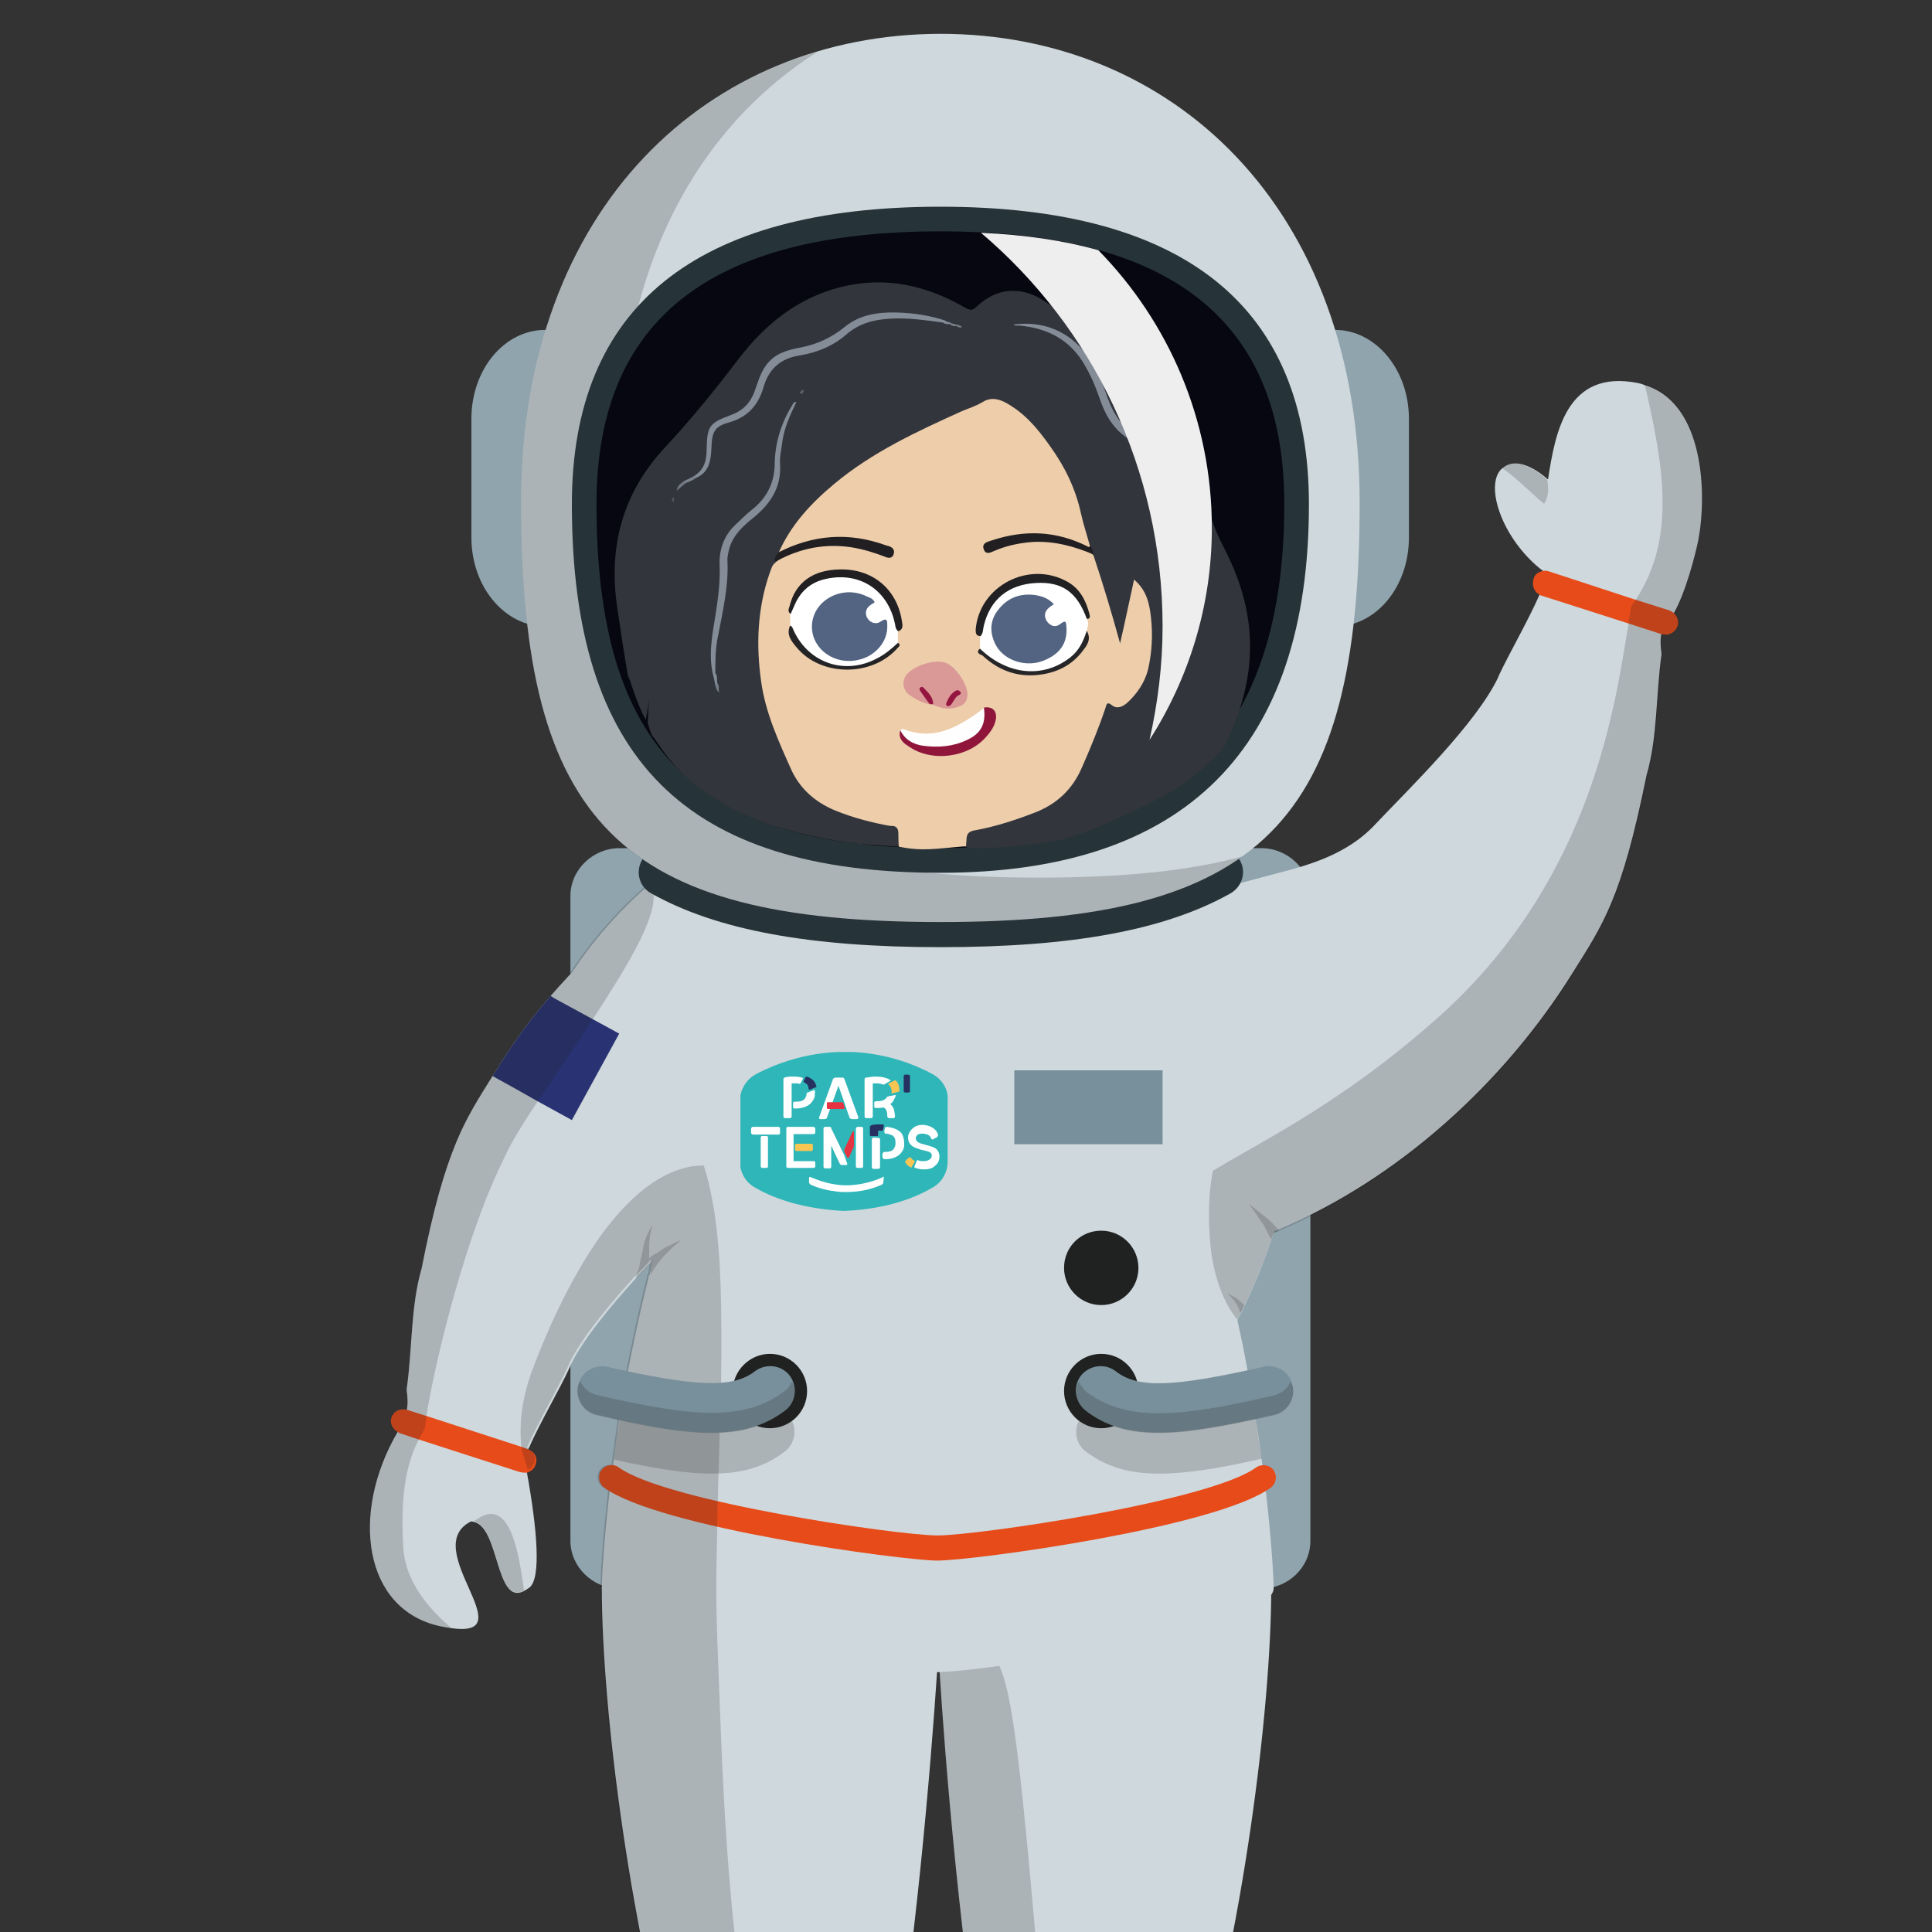 <?xml version="1.0" encoding="utf-8"?>
<!-- Generator: Adobe Illustrator 27.8.0, SVG Export Plug-In . SVG Version: 6.00 Build 0)  -->
<svg version="1.1" id="Calque_1" xmlns="http://www.w3.org/2000/svg" xmlns:xlink="http://www.w3.org/1999/xlink" x="0px" y="0px"
	 viewBox="0 0 400 400" style="enable-background:new 0 0 400 400;" xml:space="preserve">
<rect x="0" y="0" width="400" height="400" fill="#333333" stroke="none"/>
<style type="text/css">
	.st0{fill:#90A4AE;}
	.st1{fill:#CFD8DC;}
	.st2{fill:#263339;}
	.st3{fill:#E74B1A;}
	.st4{opacity:0.2;fill:#202121;}
	.st5{fill:#293272;}
	.st6{fill:#78909B;}
	.st7{fill:#202121;}
	.st8{opacity:0.2;}
	.st9{fill:#060710;}
	.st10{fill:#32353C;}
	.st11{fill:#EDCDAA;}
	.st12{fill:#848C98;}
	.st13{fill:#211F22;}
	.st14{fill:#7B828D;}
	.st15{fill:#707783;}
	.st16{fill:#828A95;}
	.st17{fill:#757D87;}
	.st18{fill:#727A85;}
	.st19{fill:#818994;}
	.st20{fill:#818792;}
	.st21{fill:#5C626B;}
	.st22{fill:#525760;}
	.st23{fill:#FFFFFF;}
	.st24{fill:#DA9997;}
	.st25{fill:#212022;}
	.st26{fill:#FFFEFF;}
	.st27{fill:#8F153B;}
	.st28{fill:#262527;}
	.st29{fill:#242325;}
	.st30{fill:#94153F;}
	.st31{fill:#536482;}
	.st32{fill:#941540;}
	.st33{fill:#EFEEEE;}
	.st34{clip-path:url(#SVGID_00000062881265182984623800000007169215645648586402_);fill:#2FB6B8;}
	.st35{fill:#E53341;}
	.st36{fill:#273161;}
	.st37{fill:#F9C553;}
</style>
<g>
	<path class="st0" d="M118.1,319c0,5.4,4.6,9.9,10.2,9.9h132.8c5.6,0,10.2-4.4,10.2-9.9V185.5c0-5.4-4.6-9.9-10.2-9.9H128.3
		c-5.6,0-10.2,4.5-10.2,9.9V319z"/>
	<g>
		<g>
			<path class="st1" d="M194.1,337.4c0,1.1,0.2,3.9,0.4,8.2c1.1,18,4.5,60.5,10.3,92.2c0.2,0.9,0.3,1.7,0.5,2.6v0
				c0.2,0.8,0.3,1.6,0.5,2.4v0c0.1,0.3,0.2,0.7,0.2,1c0.5,2.3,0.9,4.4,1.4,6.5c0.5,2.1,1,4.1,1.5,6c0.5,1.9,1,3.7,1.5,5.4
				c0.9,3,1.9,5.5,2.9,7.7c0.2,0.5,0.5,0.9,0.7,1.4c0.5,1,1.1,1.9,1.6,2.7c0.5,0.6,0.9,1,1.3,1.4c0.2,0.2,0.4,0.3,0.5,0.5
				c0.3,0.2,0.6,0.4,0.9,0.6c0.6,0.3,1.1,0.5,1.7,0.5c0.4,0,0.8,0,1.2-0.1h0c0.4,0,0.8-0.1,1.1-0.3c0.4-0.1,0.8-0.2,1.2-0.4
				c0.8-0.3,1.5-0.7,2.3-1.2c0.4-0.2,0.8-0.5,1.2-0.8c0.5-0.4,0.9-0.7,1.3-1.1c0.3-0.3,0.6-0.5,0.9-0.8c0.4-0.4,0.7-0.8,1.1-1.2
				c0.7-0.8,1.4-1.7,2.2-2.7c0.3-0.5,0.7-1,1.1-1.5c0.4-0.5,0.7-1,1-1.6c0.3-0.6,0.7-1.1,1-1.7c0.7-1.2,1.4-2.4,2-3.7
				c1.7-3.3,3.3-7,4.8-11c0.6-1.4,1.1-2.9,1.6-4.4c0.4-1.2,0.8-2.4,1.2-3.7c0.3-0.8,0.6-1.6,0.8-2.5c0.3-0.8,0.5-1.6,0.8-2.4
				c10.3-34.1,16.4-81,16.4-106.7C263.6,328.7,194.1,328.7,194.1,337.4z"/>
			<path class="st2" d="M205.4,440.4L205.4,440.4c0.2,0.9,0.3,1.7,0.5,2.5v0c0.1,0.3,0.2,0.7,0.2,1c0.5,2.3,0.9,4.4,1.4,6.5
				c0.5,2.1,1,4.1,1.5,6c0.5,1.9,1,3.7,1.5,5.4c0.9,3,1.9,5.5,2.9,7.7c0.2,0.5,0.5,0.9,0.7,1.4c0.5,1,1.1,1.9,1.6,2.7
				c0.5,0.6,0.9,1,1.3,1.4c0.2,0.2,0.4,0.3,0.5,0.5c0.3,0.2,0.6,0.4,0.9,0.6c1,0.2,1.9,0.3,3,0.4h0c0.4,0,0.8-0.1,1.1-0.3
				c0.4-0.1,0.8-0.2,1.2-0.4c0.8-0.3,1.5-0.6,2.3-1.2c0.4-0.2,0.8-0.5,1.2-0.8c0.5-0.3,0.9-0.7,1.4-1.1c0.3-0.3,0.6-0.5,0.9-0.9
				c0.4-0.4,0.7-0.8,1.1-1.2c0.7-0.8,1.4-1.7,2.2-2.7c0.3-0.5,0.7-1,1.1-1.5c0.4-0.5,0.7-1,1-1.6c0.3-0.6,0.7-1.1,1-1.7
				c0.7-1.2,1.4-2.4,2-3.7c1.7-3.3,3.3-7,4.8-11c0.6-1.4,1.1-2.9,1.6-4.4c0.4-1.2,0.8-2.4,1.2-3.7c0.3-0.8,0.6-1.6,0.8-2.5
				c-4.9-1-10.3-1.6-16-1.6c-4.3,0-8.4,0.3-12.3,1C213.5,437.8,209.2,439,205.4,440.4z"/>
			<g>
				<path class="st3" d="M203,441.3c0.4,1,1.4,1.6,2.4,1.6c0.2,0,0.3,0,0.5-0.1v0c0.2,0,0.3,0,0.5-0.1c3.7-1.4,7.8-2.5,12.3-3.1
					c8.6-1.4,18.2-1.3,27.1,0.6c0.1,0,0.2,0.1,0.3,0.1c1.4,0.3,2.7-0.6,3-2c0.3-1.3-0.5-2.5-1.7-2.9c0-0.1-0.1-0.1-0.2-0.1
					c-9.6-2-19.9-2.1-29.2-0.7c-4.6,0.7-9,1.8-12.9,3.3c-0.1,0.1-0.3,0.1-0.4,0.2C203.1,438.5,202.5,440,203,441.3z"/>
			</g>
		</g>
		<path class="st4" d="M203,441.3c0.4,1,1.4,1.6,2.4,1.6c0.2,0,0.3,0,0.5-0.1c0.1,0.3,0.2,0.7,0.2,1c0.5,2.3,0.9,4.4,1.4,6.5
			c0.5,2.1,1,4.1,1.5,6c0.5,1.9,1,3.7,1.5,5.4c0.9,3,1.9,5.5,2.9,7.7c0.2,0.5,0.5,0.9,0.7,1.4c0.5,1,1.1,1.9,1.6,2.7
			c0.5,0.6,0.9,1,1.3,1.4c0.2,0.2,0.4,0.3,0.5,0.5c0.3,0.2,0.6,0.4,0.9,0.6c0.6,0.3,1.1,0.5,1.7,0.5c0.4,0,0.8,0,1.2-0.1h0
			c0.4,0,0.8-0.1,1.1-0.3c0.4-0.1,0.8-0.2,1.2-0.4c0.8-0.3,1.5-0.6,2.3-1.2c0.4-0.2,0.8-0.5,1.2-0.8c0.5-0.3,0.9-0.7,1.4-1.1
			c0,0,0,0,0,0c-4-6.3-7.5-16.6-10.1-33c-0.1-0.9-0.3-1.7-0.4-2.6c-0.1-0.8-0.2-1.7-0.4-2.6c-0.7-5.5-1.4-11.5-1.9-18.2
			c-5-59.6-6.6-69.7-10.5-73.9c-4.2,0.4-7.9,1.4-10.8,3.2c1.1,18,4.5,60.5,10.3,92.2c-0.1,0.1-0.3,0.1-0.4,0.2
			C203.1,438.5,202.5,440,203,441.3z"/>
		<g>
			<path class="st1" d="M124.6,328.7c0,25.7,6.1,72.7,16.5,106.9c0.2,0.8,0.5,1.6,0.7,2.5c0.3,0.8,0.5,1.6,0.8,2.5
				c0.4,1.1,0.7,2.1,1.1,3.2c0.9,2.5,1.8,4.9,2.7,7.2c0.3,0.8,0.6,1.5,0.9,2.3c0.3,0.8,0.6,1.5,1,2.2c0.3,0.7,0.6,1.4,1,2.1
				c0.3,0.7,0.6,1.3,1,2c0.9,1.8,1.9,3.5,2.9,5.1c0.1,0.1,0.2,0.3,0.2,0.4c0.5,0.7,0.9,1.4,1.4,2c0.5,0.7,1,1.4,1.5,2.1
				c0,0.1,0.1,0.2,0.3,0.4c0.5,0.6,1,1.1,1.4,1.6c0.6,0.6,1.1,1.1,1.7,1.6c0.1,0,0.1,0.1,0.2,0.2c0.5,0.4,1,0.8,1.5,1.1
				c0.6,0.4,1.1,0.8,1.7,1.1c0.6,0.3,1.1,0.6,1.7,0.8c0.6,0.2,1.2,0.4,1.8,0.5c0.3,0,0.7,0.1,1,0.1c0,0,0,0,0.1,0h0.1
				c0.1,0,0.1,0,0.1,0h0.2c0.4,0,0.7-0.1,1.1-0.2c0,0,0,0,0.1,0c0,0,0,0,0.1,0c0.3-0.1,0.6-0.3,0.9-0.5c0.6-0.4,1.2-0.9,1.8-1.6
				c0.4-0.5,0.8-1,1.1-1.6c0.6-0.9,1.2-1.9,1.7-3.1c0.9-1.9,1.9-4.3,2.7-7c0.2-0.7,0.5-1.4,0.7-2c0.1-0.3,0.2-0.6,0.3-0.8
				c0.5-1.8,1.1-3.8,1.6-5.9c0.8-3.2,1.5-6.7,2.3-10.4c0-0.3,0.1-0.5,0.2-0.7c0.2-0.8,0.3-1.6,0.5-2.5c0.2-0.9,0.3-1.7,0.5-2.6
				c5.7-31.4,9.1-73.2,10.3-91.4c0.2-4.5,0.4-7.6,0.4-8.7c0-5.3-25.6-7.4-45.7-8.2C135.4,328.7,124.6,328.7,124.6,328.7z"/>
			<path class="st2" d="M141.8,438.1c0.3,0.8,0.5,1.6,0.8,2.5c0.4,1.1,0.7,2.1,1.1,3.2c0.9,2.5,1.8,4.9,2.7,7.2
				c0.3,0.8,0.6,1.5,0.9,2.3c0.3,0.8,0.6,1.5,1,2.2c0.3,0.7,0.6,1.4,1,2.1c0.3,0.7,0.6,1.3,1,2c0.9,1.8,1.9,3.5,2.9,5.1
				c0.1,0.1,0.2,0.3,0.2,0.4c0.5,0.7,0.9,1.4,1.4,2c0.5,0.7,1,1.4,1.5,2.1c0,0.1,0.1,0.2,0.3,0.4c0.5,0.6,1,1.1,1.4,1.6
				c0.6,0.6,1.1,1.1,1.7,1.6c0.1,0,0.1,0.1,0.2,0.2c0.5,0.4,1,0.8,1.5,1.1c0.6,0.4,1.1,0.8,1.7,1.1c0.6,0.3,1.1,0.6,1.7,0.8
				c0.6,0.2,1.2,0.4,1.8,0.5c0.3,0,0.7,0.1,1,0.1c0,0,0,0,0.1,0h0.1c0.1,0,0.1,0,0.1,0h0c0.5-0.1,0.9-0.1,1.3-0.2c0,0,0,0,0.1,0
				c0,0,0,0,0.1,0c0.3-0.1,0.6-0.3,0.9-0.5c0.6-0.4,1.2-0.9,1.7-1.6c0.4-0.5,0.8-1,1.2-1.6c0.6-0.9,1.1-1.9,1.7-3.1
				c0.9-1.9,1.9-4.3,2.7-7c0.2-0.7,0.5-1.4,0.7-2c0.1-0.3,0.2-0.6,0.3-0.8c0.5-1.9,1.1-3.8,1.6-5.9c0.8-3.2,1.5-6.7,2.3-10.4
				c0-0.2,0.1-0.5,0.1-0.7h0.1c0.2-0.8,0.3-1.6,0.5-2.5c-6.7-2.5-15-3.9-24-3.9h-0.8C152.4,436.2,146.8,436.9,141.8,438.1z"/>
			<g>
				<path class="st3" d="M139.3,438.6c0.4,1.4,1.7,2.2,3.1,1.9c0.1,0,0.2,0,0.3,0c5-1.2,10.5-1.8,16.1-1.8h0.2
					c8.4,0,16.5,1.3,23.1,3.7c0.1,0.1,0.3,0.1,0.4,0.1h0.1c0.2,0.1,0.3,0.1,0.5,0.1c1,0,2-0.7,2.4-1.7c0.5-1.3-0.2-2.8-1.5-3.3
					c-0.2-0.1-0.2-0.1-0.4-0.2c-7.6-2.7-16.8-4-25.8-3.8c-5.6,0-11.2,0.7-16.3,1.8c-0.1,0-0.1,0-0.2,0
					C139.8,436,139,437.3,139.3,438.6z"/>
			</g>
		</g>
	</g>
	<path class="st1" d="M134.6,263.3c0.1-0.8,0.4-1.5,0.6-2.3c0.2-0.5,0.3-1.1,0.5-1.6c0-0.1,0.1-0.3,0.1-0.4c1.5-5.7,3.4-11.4,5.4-17
		c2.5-6.6,5.2-13.1,8.5-19c0-0.3,0.2-0.5,0.4-0.7c10.2-18.9,24.5-32.6,44.2-32.6h0.6c12,0.2,22,5.4,30.2,13.8c5,5,9.2,11.1,13,18
		c1,1.7,1.9,3.5,2.8,5.3c3.8,7.7,6.9,16,9.6,24.5c0.8,2.6,1.5,5.1,2.3,7.7c0.8,3,1.6,6.1,2.3,9.1c0.1,0.2,0.1,0.4,0.1,0.6
		c0.4,1.4,0.7,2.9,1,4.3l0,0c0,0.1,0,0.3,0,0.4c0.8,3.5,1.5,7,2.1,10.4c0.7,3.5,1.3,6.8,1.7,10.1c0.6,3.4,1,6.6,1.4,9.7
		c0.3,1.8,0.5,3.6,0.7,5.3c1.2,10.6,1.6,18,1.6,19.9c0,6.7-36.1,13.4-56.7,16.1c-5.7,0.8-10.2,1.2-12.4,1.3h-0.9
		c-5.8-0.2-27.5-3-45.1-7c-13.2-3-24-6.7-24-10.4c0-1.9,0.4-9.4,1.6-19.9v-0.1c0.2-1.7,0.4-3.4,0.7-5.3c0.4-3,0.8-6.1,1.3-9.5
		c0.6-3.2,1.1-6.6,1.8-10.1c1.2-6.2,2.6-12.8,4.3-19.5c0,0,0-0.1,0-0.3l0.2-0.1c0-0.2,0-0.3,0.1-0.5v0V263.3z"/>
	<path class="st3" d="M194.1,323.1c7.3,0,57.7-6.8,69-15.1c1.1-0.8,1.4-2.4,0.6-3.6c-0.8-1.1-2.4-1.4-3.6-0.6
		c-9.7,7.1-57.9,14.1-66,14.1c-8.1,0-56.3-7-66-14.1c-1.1-0.8-2.7-0.6-3.6,0.6c-0.8,1.1-0.6,2.7,0.6,3.6
		C136.4,316.3,186.9,323.1,194.1,323.1z"/>
	<path class="st1" d="M102.8,252.3l21.2,4.3l9,1.8l1.4,0.3l1.4,0.3l0.4,0.1l0.7,0.2l0.8,0.2l11.3,2.3l101.9,20.8
		c1.8-3,3.6-6,5.2-9.1c0.1-0.1,0.1-0.1,0.1-0.2c0.2-0.5,0.5-0.9,0.7-1.3c0.3-0.6,0.6-1.1,0.8-1.7c2.1-4.4,4-9,5.5-13.6
		c0.2-0.4,0.3-0.9,0.5-1.3c0.1-0.4,0.2-0.9,0.4-1.3c2.3-7.2,3.8-14.6,4.4-21.8c1.6-18.1-2.1-35.5-13-48.6
		c-11.5-14-31-23.2-60.7-23.2c-23,0-44.1,8.5-60.2,22.5c-6.5,5.6-12.2,12.1-16.8,19.3c-1,1.4-1.9,2.9-2.8,4.4
		c-3.4,5.9-6.1,12.2-8.2,18.8c-1.6,5.3-2.8,10.7-3.4,16.4C103,245.2,102.8,248.7,102.8,252.3z"/>
	<g>
		<path class="st1" d="M223.3,189.3l1.6,14.3l2,18l1.7,15.3l2,18.4l0.8,7.1c1.4,0,2.7-0.2,4.1-0.3c5.2-0.4,10.3-1.3,15.3-2.7
			c0.6-0.2,1.2-0.3,1.7-0.5c3.4-0.9,6.8-2,10.1-3.4c0.3-0.1,0.6-0.3,0.9-0.4c0.3-0.2,0.8-0.3,1.1-0.5c24.8-10.4,46.8-30.4,61-53.2
			c3.2-5.1,5.7-8.9,8.1-14.7c2.4-5.8,4.6-13.4,7.2-26.2c2.3-7.9,1.9-16.5,3.1-25c0,0,0-0.1,0-0.2c-0.2-1.4-0.3-2.9,0-4.2
			c0.1-0.9,0.4-1.7,0.9-2.4l-7.6-2.4l-15.2-4.9l-2.3-0.7c-0.3,0.8-0.6,1.5-1,2.3c-2.4,5.5-6.3,12.2-8.5,16.9c0,0-0.1,0.2-0.1,0.3
			c0,0,0,0,0,0c-4.6,9.7-18.7,23.3-25.4,30.4c-5.7,6.2-13.7,8.5-20.4,10.2c-3.4,0.9-6.3,1.7-9,2.4
			C243.5,186.9,237.5,189.1,223.3,189.3z"/>
		<path class="st1" d="M313.3,111.6c1.8,2.7,4.1,5.1,6.3,6.7c0.1,0.1,0.2,0.2,0.3,0.3c0.6,1.1,1.3,2.1,2.3,3
			c1.4,1.3,3.2,2.5,5.7,3.3c4.6,1.6,7.2,3,9.1,3.8c2.6,1.1,4.1,1.4,8,0.3c0.5-0.5,1-1.2,1.5-2c2.5-4.3,4.5-12.2,5.1-15.1
			c1.8-9.3,1.4-28.5-11.2-32.2c-0.4-0.2-0.9-0.3-1.3-0.4c-14.7-2.9-17.1,10.1-18.6,20l0-0.1h-0.1c-3.3-2.9-6.7-4.1-8.9-2.6
			c-0.1,0.1-0.3,0.2-0.4,0.3C308.3,99.1,309.3,105.6,313.3,111.6z"/>
		<g>
			<path class="st3" d="M318.9,123.2c0,0.1,0.1,0.1,0.2,0.1l17.8,5.7l7.1,2.3l0.1,0c0.3,0,0.6,0.1,0.8,0.1c1.1,0,2-0.7,2.4-1.7
				c0.4-1.1-0.1-2.3-0.9-2.9c-0.2-0.1-0.5-0.3-0.7-0.4l-7.3-2.3l-17.7-5.8c-0.4-0.1-0.7-0.2-1.1-0.1c-1,0.1-1.9,0.7-2.1,1.7
				C317.1,121.3,317.7,122.7,318.9,123.2z"/>
		</g>
	</g>
	<path class="st4" d="M311,96.9c3.2,2.2,6.5,5.7,8.7,7.4c0.9-1.4,1-3.2,0.6-5.1h-0.1c-3.3-2.9-6.7-4.1-8.9-2.6
		C311.3,96.7,311.1,96.7,311,96.9z"/>
	<path class="st4" d="M250.3,251.4c0,3,0.2,5.7,0.5,8.1c0.9,5.9,2.7,10.3,5.2,13.5l0,0c0,0.1,0.1,0.1,0.2,0.2
		c0.2-0.5,0.5-0.9,0.7-1.3c0.3-0.6,0.6-1.1,0.8-1.7c2.1-4.4,4-9,5.5-13.6c0.2-0.4,0.3-0.9,0.5-1.3c0.3-0.2,0.8-0.3,1.1-0.5
		c24.8-10.4,46.8-30.4,61-53.2c3.2-5.1,5.7-8.9,8.1-14.7c2.4-5.8,4.6-13.4,7.2-26.2c2.3-7.9,1.9-16.5,3.1-25c0,0,0-0.1,0-0.2
		c-0.2-1.4-0.3-2.9,0-4.2l0.1,0c0.3,0,0.6,0.1,0.8,0.1c1.1,0,2-0.7,2.4-1.7c0.4-1.1-0.1-2.3-0.9-2.9c2.5-4.3,4.5-12.2,5.1-15.1
		c1.8-9.3,1.4-28.5-11.2-32.2c3.9,16.8,6.6,31.8-1.8,44.6c-0.3,0.5-0.6,0.9-0.9,1.3c-0.1,0.3-0.2,0.7-0.2,1
		c-0.1,0.7-0.3,1.4-0.4,2.2c0,0.1,0,0.3,0,0.4c-2.7,15.6-7,53.3-40.3,82.4c-10.8,9.5-20.3,15.9-28.3,20.8
		c-6.9,4.2-12.7,7.3-17.5,10.2C250.5,245.7,250.3,248.7,250.3,251.4z"/>
	<g>
		<path class="st1" d="M83.5,294.3l4.4,1.4l20.6,6.6c0.1-0.2,0.1-0.3,0.2-0.5c0.2-0.6,0.5-1.2,0.7-1.8c2.4-5.5,6.4-12.2,8.6-17l0,0
			c0-0.1,0.1-0.3,0.1-0.3c2.6-5.4,8.1-12,13.6-18.1c0.1,0,0.2-0.1,0.2-0.2c0.9-0.9,1.7-1.8,2.6-2.7c0.3-0.3,0.5-0.5,0.7-0.8
			c0.6-0.6,1.2-1.2,1.7-1.8c0.5-0.6,1.1-1.1,1.5-1.6c0,0,0,0,0.1,0c1.9-2,3.7-3.8,5.1-5.3c1.2-1.3,2.6-2.2,4-3
			c1.6-0.9,3.3-1.5,5.1-2c3.3-1,6.5-1.8,9.2-3.5c0.8-0.5,1.5-1,2.1-1.6c2.1-2.1,4.9-4.3,8.7-6c1.8-0.9,3.9-1.7,6.3-2.3
			c4.2-1.1,9.4-1.8,15.7-1.9v-66.4c-21.6,0.8-42,8.4-59.4,21c-6.4,4.6-12.3,9.9-17.7,15.7c-1.2,1.3-2.4,2.6-3.6,4
			c-4.2,4.8-8,10-11.3,15.5c-0.3,0.4-0.5,0.8-0.8,1.2c-2.8,4.5-5.2,8.2-7.4,13.5c-2.4,5.8-4.7,13.4-7.2,26.2
			c-2.3,7.9-1.9,16.5-3.1,25c0,0,0,0.1,0,0.2c0.2,1.4,0.3,2.9,0,4.2C84.3,292.7,84,293.5,83.5,294.3z"/>
		<g>
			<path class="st1" d="M91.2,336.7c0.9,0.2,1.6,0.3,2.3,0.4c15.2,2.1-6.9-16.6,4-22.1c0.2,0,0.3,0,0.6,0.1
				c5.3,1.1,4.5,17.4,10.4,14.3c0.3-0.2,0.7-0.4,1.1-0.7c2.5-1.9,1.6-12.2-0.5-23.8c-0.2-0.8-0.3-1.7-0.5-2.5l-20.6-6.6l-4.4-1.4
				c-0.5,0.7-0.9,1.4-1.3,2.1C72.5,313.3,75.2,333.3,91.2,336.7z"/>
			<g>
				<path class="st3" d="M82.2,296.4c0.2,0.1,0.3,0.2,0.5,0.3l3.9,1.3l21.1,6.8c0.3,0,0.5,0.1,0.8,0.1c0.2,0,0.3,0,0.5,0
					c0.2,0,0.4-0.1,0.6-0.2c0.6-0.3,1.1-0.8,1.3-1.5c0.5-1.3-0.2-2.7-1.5-3.1c-0.1-0.1-0.1-0.1-0.2-0.1l-1.1-0.4l-20-6.5l-3.8-1.2
					l-0.1,0c-1.4-0.4-2.8,0.3-3.2,1.7C80.7,294.6,81.2,295.8,82.2,296.4z"/>
			</g>
		</g>
		<path class="st5" d="M102,222.8l4.7,2.6l4.6,2.6l7.1,3.9l9.8-17.9l-5.5-3l-7.9-4.3l-0.8-0.5c-4.2,4.8-8,10-11.3,15.5
			C102.5,222,102.2,222.4,102,222.8z"/>
	</g>
	<path class="st4" d="M98.1,315c5.3,1.1,4.5,17.4,10.4,14.3C107.5,322.7,105.9,308.8,98.1,315z"/>
	<path class="st4" d="M91.2,336.7c0.9,0.2,1.6,0.3,2.3,0.4c-4.8-4-9.6-9.8-10-16.6c-0.6-10.3,0.4-17,3.2-22.5
		c0.4-0.8,0.8-1.5,1.3-2.3c0-0.7,0.2-1.5,0.3-2.6c1.5-9.8,7.4-34.9,15.1-51.3c0.8-1.7,1.6-3.4,2.4-4.9c1.5-2.7,3.4-5.7,5.6-9
		c3.5-5.3,7.7-11.2,11.4-17c6.4-9.8,12.1-19.1,12.5-24.5c0.2-1.5-0.1-2.8-0.9-3.6c-6.5,5.6-12.2,12.1-16.8,19.3
		c-1.2,1.3-2.4,2.6-3.6,4c-4.2,4.8-8,10-11.3,15.5c-0.3,0.4-0.5,0.8-0.8,1.2c-2.8,4.5-5.2,8.2-7.4,13.5c-2.4,5.8-4.7,13.4-7.2,26.2
		c-2.3,7.9-1.9,16.5-3.1,25c0,0,0,0.1,0,0.2c0.2,1.4,0.3,2.9,0,4.2l-0.1,0c-1.4-0.4-2.8,0.3-3.2,1.7c-0.4,1.1,0.1,2.3,1.1,2.9
		C72.5,313.3,75.2,333.3,91.2,336.7z"/>
	<rect x="210" y="221.6" class="st6" width="30.7" height="15.3"/>
	<g>
		<path class="st7" d="M220.3,262.5c0,4.2,3.4,7.7,7.7,7.7c4.2,0,7.7-3.4,7.7-7.7c0-4.2-3.4-7.7-7.7-7.7
			C223.7,254.8,220.3,258.2,220.3,262.5z"/>
		<path class="st7" d="M220.3,288c0,4.2,3.4,7.7,7.7,7.7c4.2,0,7.7-3.4,7.7-7.7c0-4.2-3.4-7.7-7.7-7.7
			C223.7,280.3,220.3,283.8,220.3,288z"/>
	</g>
	<path class="st7" d="M151.7,288c0,4.2,3.4,7.7,7.7,7.7c4.2,0,7.7-3.4,7.7-7.7c0-4.2-3.4-7.7-7.7-7.7
		C155.2,280.3,151.7,283.8,151.7,288z"/>
	<g>
		<path class="st4" d="M224.8,300.5c4.2,3.2,8.9,4.6,15.2,4.6c5.6,0,12.6-1.1,21.2-3.1c-0.4-2.6-0.8-5.4-1.2-8.2
			c-0.1-0.6-0.2-1.3-0.3-1.9c-17.1,3.8-24.2,3.9-28.6,0.5c-2.2-1.7-5.4-1.3-7.2,0.9C222.2,295.5,222.5,298.8,224.8,300.5z"/>
		<path class="st4" d="M127.1,302.2c8.2,1.8,14.8,2.9,20.3,2.9c6.2,0,11-1.4,15.1-4.6c2.2-1.7,2.7-5,0.9-7.2c-1.7-2.2-5-2.7-7.2-0.9
			c-4.3,3.4-11.2,3.3-27.6-0.3c-0.1,0.7-0.2,1.3-0.3,1.9C127.8,296.9,127.4,299.6,127.1,302.2z"/>
	</g>
	<path class="st4" d="M110,284.2c2.7-7.3,7.5-18.5,13.9-27.7c4.9-6.9,10.7-12.6,17.2-14.5c1.5-0.5,3.1-0.7,4.6-0.7
		c0.8,2.4,1.4,5,1.9,7.9c0.7,3.8,1.1,8,1.4,12.5c0.4,7.5,0.4,15.8,0.3,24.6c-0.1,3.4-0.2,6.8-0.3,10.3c-0.1,4.8-0.3,9.6-0.4,14.4
		c-0.1,1.7-0.1,3.5-0.1,5.2c-0.1,4.4-0.2,8.8-0.2,13.1c0,3.4,0.1,6.6,0.2,9.9c0,1,0.1,1.9,0.1,2.9c0.9,19.9,1.3,57.7,8.8,91.7
		c0.2,0.8,0.3,1.6,0.6,2.4c0.2,0.9,0.4,1.7,0.6,2.6c3.1,12.9,7.4,25.1,13.2,35.3c0,0,0.1,0,0.1,0c-0.6,0.7-1.2,1.2-1.8,1.6
		c-0.3,0.2-0.6,0.4-0.9,0.5c0,0,0,0-0.1,0c-0.1,0-0.1,0-0.1,0c-0.4,0.2-0.7,0.2-1.1,0.2h-0.2c0,0,0,0-0.1,0h-0.1c0,0,0,0-0.1,0
		c-0.3,0-0.7-0.1-1-0.1c-0.6-0.1-1.2-0.3-1.8-0.5c-0.6-0.2-1.2-0.5-1.7-0.8c-0.6-0.3-1.2-0.7-1.7-1.1c-0.5-0.4-1-0.7-1.5-1.1
		c-0.1-0.1-0.1-0.1-0.2-0.2c-0.6-0.5-1.1-1.1-1.7-1.6c-0.5-0.5-1-1.1-1.4-1.6c-0.1-0.2-0.2-0.3-0.3-0.4c-0.5-0.7-1-1.4-1.5-2.1
		c-0.5-0.7-0.9-1.3-1.4-2c0-0.1-0.1-0.3-0.2-0.4c-1-1.6-1.9-3.3-2.9-5.1c-0.4-0.7-0.7-1.3-1-2c-0.4-0.7-0.7-1.4-1-2.1
		c-0.4-0.7-0.7-1.4-1-2.2c-0.3-0.7-0.6-1.5-0.9-2.3c-0.9-2.3-1.8-4.7-2.7-7.2c-0.4-1-0.7-2.1-1.1-3.2c-0.1,0-0.2,0-0.3,0
		c-1.3,0.3-2.7-0.6-3.1-1.9c-0.3-1.3,0.5-2.6,1.8-3c-10.4-34.1-16.5-81.2-16.5-106.9c0-1.9,0.4-9.4,1.6-19.9v-0.1
		c-0.4-0.2-0.8-0.5-1.1-0.7c-1.2-0.8-1.4-2.5-0.6-3.6c0.6-0.8,1.5-1.1,2.4-1c0.4-3,0.8-6.1,1.3-9.5c0.6-3.2,1.1-6.6,1.8-10.1
		c1.2-6.2,2.6-12.8,4.3-19.5c0,0,0-0.1,0-0.3l0.2-0.1c0-0.2,0-0.3,0.1-0.5v-0.4c0.1-0.8,0.4-1.5,0.6-2.3c-0.3,0.3-0.5,0.5-0.7,0.8
		c-0.8,0.9-1.7,1.8-2.6,2.7c0,0.1,0,0.1-0.2,0.2c-5.5,6.1-11,12.7-13.6,18.1c0,0.1,0,0.2-0.1,0.3l0,0c-2.2,4.8-6.1,11.4-8.6,17
		c1.3,0.4,1.9,1.8,1.5,3.1c-0.2,0.7-0.7,1.2-1.3,1.5c-0.3-0.9-0.6-1.8-0.9-2.8c-0.2-0.7-0.4-1.5-0.5-2.3
		C107.6,295.7,107.7,290.8,110,284.2z"/>
	<path class="st6" d="M239.9,296.6c6.2,0,13.9-1.4,23.9-3.7c2.7-0.6,4.5-3.4,3.8-6.1c-0.6-2.8-3.4-4.5-6.1-3.8
		c-18.6,4.2-25.9,4.5-30.5,0.9c-2.2-1.7-5.4-1.3-7.2,0.9c-1.7,2.2-1.3,5.4,0.9,7.2C228.9,295.3,233.7,296.6,239.9,296.6z"/>
	<path class="st6" d="M147.4,296.6c6.2,0,11-1.4,15.2-4.6c2.2-1.7,2.6-4.9,0.9-7.2c-1.7-2.2-4.9-2.6-7.2-0.9
		c-4.5,3.5-11.9,3.3-30.5-0.9c-2.8-0.6-5.5,1.1-6.1,3.8c-0.6,2.7,1.1,5.5,3.9,6.1C133.4,295.3,141.1,296.6,147.4,296.6z"/>
	<path class="st4" d="M223.3,286c-0.9,2.1-0.5,4.6,1.4,6.1c4.2,3.2,8.9,4.6,15.2,4.6c6.2,0,13.9-1.4,23.9-3.7
		c2.7-0.6,4.5-3.4,3.8-6.1c-0.1-0.4-0.3-0.6-0.4-0.9c-0.6,1.4-1.8,2.5-3.4,2.9c-9.9,2.3-17.6,3.7-23.9,3.7c-6.2,0-11-1.4-15.2-4.6
		C224.1,287.3,223.7,286.7,223.3,286z M123.5,293c9.9,2.3,17.6,3.7,23.9,3.7c6.2,0,11-1.4,15.2-4.6c1.9-1.5,2.4-4,1.4-6.1
		c-0.3,0.7-0.8,1.4-1.4,1.9c-4.2,3.2-8.9,4.6-15.2,4.6c-6.2,0-13.9-1.4-23.9-3.7c-1.6-0.4-2.8-1.5-3.4-2.9c-0.1,0.3-0.3,0.6-0.4,1
		C119,289.6,120.8,292.4,123.5,293z"/>
	<g class="st8">
		<path class="st7" d="M258.6,249.3c0,0,1.5,2.1,3,4.3c0.4,0.7,0.8,1.4,1.1,2.1c0.2,0.4,0.4,0.7,0.5,0.9c0.2-0.4,0.3-0.9,0.5-1.3
			c0.3-0.2,0.8-0.3,1.1-0.5c-0.2-0.3-0.5-0.5-0.7-0.8c-0.4-0.5-0.8-0.9-1.2-1.3C260.7,250.9,258.6,249.3,258.6,249.3z"/>
		<path class="st7" d="M254.2,267.9c0.2,0.1,0.5,0.4,0.8,0.8c0.6,0.6,1.2,1.4,1.5,2.3c0.1,0.3,0.2,0.6,0.3,0.9
			c0.3-0.6,0.6-1.1,0.8-1.7c-0.9-0.8-1.5-1.5-2.3-1.8c-0.2-0.1-0.4-0.2-0.5-0.3C254.5,268,254.3,267.9,254.2,267.9z"/>
		<path class="st7" d="M131.8,264.5h0.1c0.9-0.9,1.7-1.8,2.6-2.7c0-0.4,0-0.9-0.1-1.3c0-0.5,0-1,0-1.5v-0.2
			c-0.1-2.4,0.5-4.8,0.8-5.2c-0.3,0.2-1.6,2.3-2.1,4.9c0,0.1,0,0.2,0,0.3c-0.5,1.8-0.8,3.6-0.9,4.7
			C131.9,264.1,131.8,264.5,131.8,264.5z"/>
		<path class="st7" d="M134.6,263.3c0.1-0.8,0.4-1.5,0.6-2.3c-0.3,0.3-0.5,0.5-0.7,0.8c-0.8,0.9-1.7,1.8-2.6,2.7
			c0,0.1,0,0.1-0.2,0.2v-0.2c0-0.4,0.1-0.7,0.2-1c0.1-0.3,0.3-0.6,0.5-0.9c0.5-0.7,1.2-1.4,1.9-2c0.4-0.4,0.9-0.7,1.3-1l0.1,0
			c0.2-0.1,0.3-0.2,0.5-0.3c0.8-0.6,1.5-1,2.3-1.4c0,0,0,0,0.1,0c1.2-0.7,2.3-1.1,2.5-1.2c-0.4,0.3-1.8,1.4-3.3,3
			c-0.3,0.3-0.7,0.7-1,1.1c-0.9,1.1-1.7,2.3-2.1,3.2V263.3z"/>
	</g>
	<path class="st2" d="M194.7,196.1c27.3,0,46.4-3.5,60-11.1c2.5-1.4,3.4-4.5,2-6.9c-1.4-2.5-4.5-3.4-6.9-2c-12,6.7-29.5,9.8-55,9.8
		c-25.5,0-43-3.1-55-9.8c-2.5-1.4-5.6-0.5-6.9,2c-1.4,2.5-0.5,5.6,2,6.9C148.3,192.5,167.4,196.1,194.7,196.1z"/>
	<path class="st0" d="M261.1,111.3c0,10.2,6.9,18.4,15.3,18.4l0,0c8.5,0,15.3-8.2,15.3-18.4V86.7c0-10.2-6.9-18.4-15.3-18.4l0,0
		c-8.5,0-15.3,8.2-15.3,18.4V111.3z"/>
	<path class="st0" d="M97.6,111.3c0,10.2,6.9,18.4,15.3,18.4l0,0c8.5,0,15.3-8.2,15.3-18.4V86.7c0-10.2-6.9-18.4-15.3-18.4l0,0
		c-8.5,0-15.3,8.2-15.3,18.4V111.3z"/>
	<path class="st1" d="M107.9,104.1c0,66.4,20.4,86.8,86.8,86.8c66.4,0,86.8-20.4,86.8-86.8c0-61.3-38.9-97.1-86.8-97.1
		C146.8,7.1,107.9,42.8,107.9,104.1z"/>
	<path class="st4" d="M169.3,10.7c-24.6,15.5-41,44.4-41,84.2c0,66.4,20.4,86.8,86.8,86.8c16.9,0,30.8-1.3,42.2-4.4
		c-13.6,9.8-33.7,13.7-62.6,13.7c-66.4,0-86.8-20.4-86.8-86.8C107.9,54.1,133.8,21.1,169.3,10.7z"/>
	<path class="st2" d="M194.7,180.7c50.7,0,76.3-25.7,76.3-76.3c0-40.9-25.7-61.6-76.3-61.6c-50.7,0-76.3,20.7-76.3,61.6
		C118.4,157.2,141.9,180.7,194.7,180.7z"/>
	<path class="st9" d="M194.7,175.6c47.9,0,71.2-23.3,71.2-71.2c0-38-23.3-56.5-71.2-56.5c-47.9,0-71.2,18.5-71.2,56.5
		C123.5,155,144.1,175.6,194.7,175.6z"/>
	<g>
		<path class="st10" d="M253.4,113.4c-2.5-4.8-4.1-9.9-4.2-15.3c-0.1-4.7-1.8-8.7-5-12.2c-4.8-5.2-10.3-9.7-15.8-14.2
			c-4.1-3.3-8-6.7-12.4-9.5c-4.8-3.1-9.8-2.5-13.7,1.2c-0.9,0.9-1.4,0.9-2.5,0.3c-8.1-4.7-16.7-6.6-26-4.2
			c-8.8,2.3-15.4,7.7-20.8,14.7c-4.8,6.3-9.8,12.5-15.2,18.3c-8.9,9.5-11.9,20.6-10,33.4c0.7,4.7,1.4,9.4,2.2,14
			c0.1,0.3,0.3,0.6,0.4,0.9c0.7,2.1,1.4,4.2,2.3,6.2c0.1,0.3,0.3,0.6,0.4,0.9c0.2,0.4,0.4,0.7,0.6,1.1c0.4-1.9,0.7-3.9,0.8-5.8
			c0,0,0,0,0,0.1c-0.2,2-0.3,4.2-0.4,6.4c0,0.1,0.8,2.5,0.9,2.6c1,0.9,4.1,7.3,11.6,12.1c3.9,2.5,11.4,7.8,31.7,10.4
			c0.4-0.1,6.9,0.5,8.5,0.5c0-0.5-0.2-1.6-0.2-2.1c-0.1-2-0.6-2.7-2.6-3.1c-3.5-0.7-7-1.7-10.4-3c-3.5-1.4-6.2-3.6-8.3-6.7
			c-2.1-3.2-3.2-7-4.5-10.6c-4.2-11.1-4.4-22.3-0.1-33.4c0.2-0.7,0.6-1.3,0.9-2c0.3-0.7,0.6-1.4,1-2.1c3.5-6,8.3-10.7,13.9-14.7
			c8.6-6.2,18.3-10.3,27.9-14.6c0.9-0.4,1.9-0.4,2.8,0c1.3,0.6,2.5,1.1,3.6,2.1c4.4,3.9,7.8,8.4,10.3,13.8c2.1,4.5,2.9,9.4,4.4,14.1
			c0.2,0.7,0.5,1.4,0.7,2.1c0.1,0.3,0.2,0.7,0.3,1c1.5,5.2,3.2,10.3,4.4,15.6c0.1,0.6,0.2,1.4,0.9,1.4c0.8,0,0.9-0.9,1-1.5
			c0.3-1.1,0.5-2.2,0.7-3.3c0.6-2.4,0.9-4.8,1.7-7.4c1.4,1.4,1.9,2.9,2.3,4.5c0.8,3.1,0.6,6.3,0.3,9.5c-0.3,3.3-1.1,6.5-3.5,9.1
			c-1.1,1.2-2.3,2.2-4.1,1.3c-0.8-0.4-1.1,0-1.4,0.6c-0.3,0.5-0.4,1-0.6,1.5c-1.5,4.2-3.2,8.3-5,12.3c-2.1,4.5-5.8,6.9-10.3,8.5
			c-3.6,1.3-7.2,2.4-10.9,3.2c-1.5,0.3-2.3,1-2.3,2.6c0,0.4,0,0.8-0.1,1.2c0.5,1,13,0,19.4-1.2c6.9-1.3,22.9-9.5,24.6-10.8
			c2.3-1.4,8.9-6.8,9.9-8.7C260.5,140.4,260.7,127.4,253.4,113.4z"/>
		<path class="st10" d="M134.3,143.1C134.3,143.1,134.3,143,134.3,143.1L134.3,143.1z"/>
		<path class="st11" d="M186,172.6c0,0.8,0,1.9,0.1,2.7c5.1,1,7.5,0.4,13.9-0.1c0-0.4,0.1-0.9,0.1-1.3c0-1.4,0.6-1.8,1.8-2
			c4.4-0.8,8.6-2.2,12.7-3.8c4.4-1.8,7.5-4.8,9.4-9.2c1.8-4.1,3.5-8.2,4.9-12.4c0.2-0.7,0.3-1.3,1.3-0.5c1.1,0.9,2.3,0.3,3.3-0.6
			c2-1.9,3.5-4.1,4.2-6.8c0.8-3.6,1-7.1,0.6-10.7c-0.3-2.9-0.9-5.7-3.5-7.9c-1,4.5-1.9,8.9-2.9,13.2c-1.7-6.2-3.5-12.2-5.5-18.2
			c-0.5-0.6-1.2-1-1.9-1.3c-5.7-2.2-11.4-2.4-17.3-0.5c-0.8,0.3-2.2,1.3-2.5,0.3c-0.3-1.1,1.4-1.1,2.3-1.4c5.7-1.7,11.4-1.2,16.9,1
			c0.5,0.2,1.1,1.1,1.8,0.1c-0.6-2.3-1.4-4.6-1.9-6.9c-1.1-5.1-3.3-9.6-6.3-13.8c-2.6-3.7-5.5-7.2-9.6-9.3c-1.5-0.7-2.9-0.9-4.4,0
			c-1.3,0.8-2.8,1.3-4.3,1.9c-9.3,4.2-18.6,8.5-26.5,15.1c-4.8,4-9.1,8.6-11.6,14.5c1.4,0.3,2.4-0.6,3.5-1
			c6.1-2.3,12.2-2.2,18.3-0.1c0.5,0.2,1.4,0.3,1.2,1.1c-0.3,0.7-1,0.2-1.6,0.1c-0.1,0-0.2-0.1-0.3-0.1c-4.5-1.6-9.2-2.4-14-1.4
			c-2.8,0.6-5.7,1.2-7.8,3.3c-0.6,0.5-0.7,1.2-1,1.9c-2.6,7.4-2.9,15-1.8,22.7c0.9,6.4,3.6,12.3,6.2,18.1c1.8,4,5,6.8,9.1,8.5
			c3.7,1.5,7.5,2.5,11.4,3.2C185.5,170.9,186,171.4,186,172.6z"/>
		<path class="st12" d="M195.3,66.8c-3.7-0.5-7.5-1.1-11.3-0.8c-3.2,0.2-6.1,1-8.6,3.1c-2.8,2.5-6.2,3.9-9.9,4.5
			c-3.8,0.6-6.3,2.7-7.4,6.5c-1.1,3.8-3.3,6.3-7.3,7.4c-2.8,0.8-3.4,1.9-3.5,5.1c-0.1,2.6-0.4,5.1-3.1,6.3c-0.4,0.1-0.5,0-0.4-0.4
			c2-1.3,2.5-3.2,2.5-5.4c0.1-4.9,0.5-5.5,5.1-7.2c2.4-0.9,3.9-2.4,4.8-4.8c0.7-1.9,1.2-3.9,2.5-5.6c1.8-2.4,4.5-3.1,7.3-3.6
			c3.4-0.7,6.3-2.1,9-4.3c3.1-2.5,6.9-3,10.7-2.9c3.4,0.1,6.8,0.6,10.1,1.7C195.8,66.8,195.7,67,195.3,66.8z"/>
		<path class="st12" d="M147.8,140.4c-1.3-4.6-0.3-9,0.4-13.5c0.5-3.2,0.9-6.4,0.8-9.6c-0.2-3.1,0.7-6.1,3-8.4
			c1.2-1.1,2.3-2.3,3.6-3.3c3.2-2.5,4.8-5.7,4.8-9.8c0.1-4.3,1.4-8.3,3.6-11.9c0.1-0.2,0.3-0.4,0.4-0.6c0.1-0.1,0.2,0,0.5-0.1
			c-1.3,2.7-2.5,5.3-2.9,8.1c-0.2,1.6-0.6,3.2-0.5,4.8c0.3,4.7-1.9,8.1-5.4,11c-2.4,1.9-4.7,4-5.3,7.3c-0.1,0.5-0.2,1-0.2,1.4
			c0.3,5.3-0.9,10.5-1.9,15.7c-0.6,2.6-0.6,5.2-0.6,7.9C148.2,139.7,148.6,140.2,147.8,140.4z"/>
		<path class="st12" d="M240.9,101.4c-1.3-2.1-2.6-4.2-3.8-6.3c-1.1-1.8-2.4-3.4-4-4.6c-2.9-2.1-4.4-4.9-5.5-8.2
			c-0.9-2.6-2-5.1-3.5-7.5c-3.1-4.8-7.6-6.9-13.1-7.4c-0.4,0-0.8,0.1-1.2-0.2c7.3-1,13.5,2.3,17.1,9.3c1,1.9,1.7,3.8,2.4,5.8
			c1,2.8,2.4,5.3,4.9,7.1c1.9,1.4,3.2,3.4,4.2,5.5c1,2,1.9,4,2.9,6C241.4,101.4,241.2,101.5,240.9,101.4z"/>
		<path class="st13" d="M161.1,114.4c7.2-3.7,14.6-4.3,22.3-1.5c0.2,0.1,0.5,0.1,0.7,0.2c0.8,0.3,1.2,0.8,0.9,1.7
			c-0.3,0.8-1,0.8-1.7,0.5c-2.3-0.9-4.6-1.6-7.1-2c-5.4-0.8-10.4,0.2-15.1,2.7c-0.2,0.1-0.4,0.2-0.7,0.2
			C160.2,115.4,160.8,115,161.1,114.4z"/>
		<path class="st13" d="M226.4,114.8c-4-1.7-8.1-2.8-12.5-2.6c-2.7,0.2-5.3,0.7-7.9,1.8c-0.8,0.3-1.8,1-2.3-0.2
			c-0.5-1.3,0.6-1.6,1.6-1.9c6.9-2.3,13.5-2,20,1.3c0.2,0.1,0.3,0,0.4-0.2C226.2,113.5,226.3,114.2,226.4,114.8z"/>
		<path class="st14" d="M143.8,98.5c0.1,0.1,0.3,0.3,0.4,0.4c-0.7,0.5-1.4,0.8-2.2,1.1c-0.4,0.2-0.4,0-0.4-0.4
			C142.3,99.3,143.1,98.9,143.8,98.5z"/>
		<path class="st15" d="M141.6,99.6c0.1,0.1,0.2,0.2,0.4,0.4c-0.6,0.5-1.3,1.1-1.9,1.6C140.2,100.6,140.9,100.1,141.6,99.6z"/>
		<path class="st16" d="M147.8,140.4c0.4-0.3,0.3-0.7,0.3-1.1c0.5,0.7,0.3,1.4,0.4,2.2c0.2,0.4,0,0.4-0.4,0.4
			C148,141.3,147.9,140.8,147.8,140.4z"/>
		<path class="st17" d="M148.1,141.8c0.1-0.1,0.2-0.3,0.4-0.4c0.5,0.6,0.2,1.3,0.4,2C148.4,143,148.2,142.4,148.1,141.8z"/>
		<path class="st18" d="M240.9,101.4c0.1-0.1,0.2-0.2,0.4-0.4c0.3,0.4,0.6,0.8,1.1,1.5C241.4,102.4,241.1,101.9,240.9,101.4z"/>
		<path class="st19" d="M195.3,66.8c0.1-0.1,0.3-0.2,0.4-0.3c0.4,0.1,0.7,0.2,1.1,0.3c0.1,0.1,0.1,0.1,0.1,0.2
			c0,0.1-0.1,0.1-0.1,0.1C196.3,67.1,195.7,67.2,195.3,66.8z"/>
		<path class="st20" d="M196.8,67.2c0-0.1,0-0.2,0-0.3c0.4,0.1,0.7,0.2,1.1,0.3c0.1,0.1,0.2,0.1,0.1,0.2c0,0.1-0.1,0.1-0.1,0.1
			C197.5,67.5,197.1,67.5,196.8,67.2z"/>
		<path class="st17" d="M197.9,67.5c0-0.1,0-0.2,0-0.3c0.5,0,0.9,0.2,1.3,0.5C198.7,68,198.3,67.6,197.9,67.5z"/>
		<path class="st21" d="M166.4,80.6c0,0.6-0.2,0.9-0.5,0.9c-0.6,0-0.2-0.3-0.1-0.5C166,80.8,166.2,80.8,166.4,80.6z"/>
		<path class="st22" d="M139.5,103c0.2,0.4,0,0.6-0.1,0.9c-0.1,0-0.2-0.1-0.2-0.1C139.1,103.5,139,103.1,139.5,103z"/>
		<path class="st23" d="M163.6,129.5c0-0.8,0-1.6,0-2.4c0.3-3.7,3.3-6.9,7-7.7c8.2-1.6,14.2,2.8,15.3,11.2c0,0.8,0,1.6,0,2.5
			c-1.3,2.4-3.6,3.4-5.9,4.3c-4.9,2-11.6,0.3-14.8-3.8C164.3,132.4,163.8,131,163.6,129.5z"/>
		<path class="st23" d="M225,128.1c0.5,0.8,0.2,1.7,0,2.5c-0.1,4.2-2.9,6.3-6.3,7.7c-5.5,2.3-10.5,1.1-15-2.7
			c-0.4-0.3-0.9-0.7-0.8-1.3c0-0.9,0-1.7,0-2.6c0.3-6.1,4.8-11.5,11.5-11.4c3.5,0,6.6,0.5,8.8,3.5
			C224.2,125.1,225.3,126.3,225,128.1z"/>
		<path class="st24" d="M192.5,145.8c-1.6-0.3-2.9-1-4.2-1.9c-1.4-1-1.6-2.8-0.7-4.1c1.4-1.9,5.8-3.4,8.1-2.6
			c2.2,0.7,4.8,4.7,4.6,6.9c-0.2,1.8-1.5,2.2-2.9,2.5c-1.5,0.3-2.9-0.1-4.3-0.7c-0.7-0.8-1-1.9-1.9-2.5
			C191.6,144.1,192.8,144.6,192.5,145.8z"/>
		<path class="st25" d="M225,128.1c-2-5.5-5.1-7.7-10.5-7.4c-5.7,0.3-9.5,3.4-10.8,8.8c-0.2,0.7-0.1,1.6-0.7,2.2c-0.9,0-1-0.6-1-1.3
			c0.7-9.1,11.1-14.5,19.1-9.9c2.6,1.5,3.8,4,4.5,6.8C225.7,127.8,225.6,128.2,225,128.1z"/>
		<path class="st13" d="M186,130.7c-0.6-0.4-0.6-1-0.7-1.5c-1.5-7.3-7.7-11.1-14.9-9.2c-2.9,0.8-4.8,2.7-5.9,5.3
			c-0.3,0.6-0.5,1.2-0.8,1.8c-0.8-0.5-0.3-1.2-0.2-1.7c1.2-4.8,4.8-7.4,10.3-7.5c6.7-0.2,11.8,3.9,12.9,10.5
			C186.8,129.2,187.2,130.2,186,130.7z"/>
		<path class="st26" d="M186.4,151.2c0.2-0.3,0.5-0.3,0.8-0.2c5.4,2.1,9.9,0.2,14.3-2.8c0.8-0.5,1.5-1.1,2.3-1.7
			c1,2.3,0.3,4.8-1.9,6.2c-3.9,2.5-8.2,2.8-12.6,1.6C187.7,153.9,186.5,152.9,186.4,151.2z"/>
		<path class="st27" d="M186.4,151.2c1,2,2.7,2.9,4.7,3.2c3.1,0.4,6.2,0.2,9.1-1.2c2.9-1.3,4-3.4,3.5-6.7c1.7-0.3,2.7,0.6,2.5,2.3
			c-0.2,1.4-1,2.6-1.9,3.6c-3.7,4.5-11.5,5.5-16.2,2.1C186.9,153.8,185.9,152.8,186.4,151.2z"/>
		<path class="st28" d="M202.9,134.3c5.7,5.5,13.1,6.2,18.7,1.8c1.9-1.5,2.7-3.4,3.4-5.5c1.1,1.9-0.1,3.2-1.1,4.5
			c-2.5,3.1-6,4.5-9.9,4.7c-4.1,0.2-7.6-1.3-10.6-4.1C202.9,135.5,201.9,135.1,202.9,134.3z"/>
		<path class="st29" d="M163.6,129.5c0.1,0.1,0.3,0.2,0.4,0.3c2.9,7.3,10.7,10.2,17.6,6.5c1.6-0.8,3-2,4.3-3.2
			c0.7,0.4,0.2,0.8-0.1,1.1c-5.3,6-15.9,5.9-20.9-0.2C163.9,132.8,162.7,131.4,163.6,129.5z"/>
		<path class="st30" d="M192.5,145.8c-0.6-0.8-1.2-1.6-1.8-2.5c-0.2-0.3-0.5-0.6-0.2-0.9c0.3-0.4,0.7-0.1,0.9,0.2
			c0.9,0.9,1.8,1.8,1.8,3.2C193,145.8,192.7,145.8,192.5,145.8z"/>
		<path class="st31" d="M181.1,124.7c-0.8,0.5-1.6,0.9-1.8,1.9c-0.1,0.8,0.2,1.4,0.7,1.9c0.7,0.6,1.6,0.7,2.3,0.2
			c1.5-1,1.4,0,1.4,0.9c0.1,3.2-2.4,6.2-5.9,7c-4.9,1.2-9.6-2.1-9.7-6.7c-0.1-5.5,6.2-9,11.4-6.4
			C180.2,123.8,180.7,123.9,181.1,124.7z"/>
		<path class="st31" d="M218.2,125.1c-0.5,0.3-0.8,0.5-1,0.7c-1,0.8-1.1,1.9-0.4,2.9c0.7,0.9,1.7,1.3,2.7,0.5c1.3-1,1.2-0.3,1.3,0.7
			c0.2,3.2-1.3,5.3-4.1,6.6c-4,2-9.2,0.3-10.8-3.5c-1.1-2.5-0.8-4.9,0.9-6.9c1.9-2.4,4.5-3.3,7.5-2.9
			C215.6,123.4,217,123.8,218.2,125.1z"/>
		<path class="st32" d="M196.3,146.2c-0.5-0.1-0.5-0.4-0.3-0.8c0.3-0.7,0.6-1.3,1.1-1.8c0.5-0.4,1.1-1.1,1.7-0.4
			c0.5,0.6-0.5,0.7-0.8,1.1c-0.4,0.5-0.7,1-1,1.5C196.8,145.9,196.7,146.2,196.3,146.2z"/>
	</g>
	<path class="st33" d="M240.7,129.7c0,8.1-1,15.9-2.7,23.5c8.1-12.7,12.9-27.7,12.9-43.9c0-22.4-9-42.7-23.5-57.5
		c-7.1-2-15.2-3.2-24.3-3.6C226.1,67.7,240.7,97,240.7,129.7z"/>
	<g>
		<g>
			<defs>
				<rect id="SVGID_1_" x="153.3" y="217.8" width="43.1" height="32.9"/>
			</defs>
			<clipPath id="SVGID_00000096762295175449708040000000172068978250965654_">
				<use xlink:href="#SVGID_1_"  style="overflow:visible;"/>
			</clipPath>
			<path style="clip-path:url(#SVGID_00000096762295175449708040000000172068978250965654_);fill:#2FB6B8;" d="M193.1,222.4
				c-9.2-5-17.9-4.6-17.9-4.6l-0.2,0c0,0,0,0,0,0l-0.2,0l-0.2,0c0,0,0,0,0,0l-0.2,0c0,0-8.7-0.3-17.9,4.6c-2,1.1-3.3,3.2-3.3,5.5
				v12.6c0,2.2,1.1,4.2,3,5.3c3.2,1.9,9.1,4.4,18.3,4.9c0,0,0,0,0,0c0.1,0,0.1,0,0.2,0c0.1,0,0.1,0,0.2,0c0,0,0,0,0,0
				c9.2-0.4,15.1-3,18.3-4.9c1.9-1.1,3-3.2,3-5.3v-12.6C196.4,225.6,195.1,223.5,193.1,222.4L193.1,222.4z"/>
		</g>
		<path class="st23" d="M176.2,231.3c0,0,0,0.1,0,0.1C176.2,231.4,176.2,231.3,176.2,231.3L176.2,231.3z M173.5,224.6
			C173.5,224.6,173.5,224.6,173.5,224.6C173.5,224.6,173.5,224.6,173.5,224.6L173.5,224.6z M172.9,223.2
			C172.9,223.2,172.9,223.2,172.9,223.2C173,223.2,173,223.2,172.9,223.2C173,223.2,173,223.2,172.9,223.2L172.9,223.2z M171,231.5
			C171,231.4,171,231.4,171,231.5C171,231.4,171,231.4,171,231.5L171,231.5z M177.7,231.3l-2.8-7.7c-0.1-0.2-0.1-0.3-0.2-0.4
			c-0.1-0.1-0.3-0.1-0.5-0.1H173c0,0,0,0,0,0c-0.1,0-0.2,0-0.3,0.1c-0.2,0.1-0.3,0.2-0.3,0.4l-2.8,7.7c0,0.1,0,0.2,0,0.3
			c0,0,0.1,0.1,0.2,0.1h0.9c0.4,0,0.5-0.2,0.5-0.3l2.4-6.6c0,0,0,0,0,0c0,0,0,0,0,0l1.4,4l0.5,1.5l0.4,1.1c0,0.1,0.1,0.2,0.2,0.2
			c0.1,0,0.2,0.1,0.4,0.1h0.9c0.1,0,0.2,0,0.2-0.1c0,0,0.1-0.1,0.1-0.2C177.7,231.3,177.7,231.3,177.7,231.3L177.7,231.3z"/>
		<path class="st23" d="M162.3,231.4C162.3,231.4,162.3,231.4,162.3,231.4C162.3,231.4,162.3,231.4,162.3,231.4L162.3,231.4z
			 M165.8,224.2l0.4-0.8c0.1-0.1,0-0.2-0.1-0.3c-0.5-0.1-1-0.2-1.5-0.2c-0.3,0-0.7,0-1,0c-0.3,0-0.6,0.1-0.8,0.1
			c-0.2,0-0.2,0-0.3,0.1h0l0,0c-0.1,0-0.2,0.1-0.2,0.1c-0.1,0.1-0.1,0.1-0.1,0.2v7.7c0,0.1,0,0.2,0.1,0.3c0.1,0.1,0.2,0.1,0.3,0.1
			h0.9c0.1,0,0.2,0,0.3-0.1c0.1-0.1,0.1-0.2,0.1-0.3v-3v-0.1v-3.7c0.1,0,0.2,0,0.3,0c0.2,0,0.4,0,0.7,0c0.2,0,0.4,0,0.6,0.1
			C165.5,224.4,165.7,224.4,165.8,224.2L165.8,224.2z"/>
		<path class="st23" d="M180.8,223.1c0.1,0,0.3,0,0.5,0C181.1,223.1,181,223.1,180.8,223.1L180.8,223.1z M183.1,224.5l1.2-0.7
			c0.1,0,0.1-0.1,0-0.2c0,0,0,0,0,0c-0.8-0.5-1.8-0.7-3-0.7c-0.4,0-0.8,0-1.1,0.1c-0.3,0-0.6,0.1-0.9,0.1l0,0l0,0
			c-0.1,0-0.2,0.1-0.2,0.1c-0.1,0.1-0.1,0.1-0.1,0.2v7.7c0,0.1,0,0.2,0.1,0.3c0.1,0.1,0.2,0.1,0.3,0.1h0.9c0.1,0,0.2,0,0.3-0.1
			c0.1-0.1,0.1-0.2,0.1-0.3v-6.8c0.1,0,0.2,0,0.3,0c0.2,0,0.4,0,0.6,0c0.4,0,0.8,0.1,1.2,0.2C182.9,224.6,183,224.6,183.1,224.5
			L183.1,224.5z"/>
		<path class="st35" d="M174.7,229.6h-3.3c-0.1,0-0.2-0.1-0.2-0.2v-1c0-0.1,0.1-0.2,0.2-0.2h3c0.1,0,0.2,0.1,0.2,0.2l0.3,1
			C174.9,229.5,174.8,229.6,174.7,229.6L174.7,229.6z"/>
		<path class="st36" d="M188,222.5h-0.6c-0.1,0-0.2,0-0.2,0.1c-0.1,0.1-0.1,0.1-0.1,0.2l0,3c0,0.1,0,0.2,0.1,0.3
			c0.1,0.1,0.2,0.1,0.3,0.1h0.6c0.1,0,0.2,0,0.2-0.1c0.1-0.1,0.1-0.1,0.1-0.2l0-3c0-0.1,0-0.2-0.1-0.3
			C188.2,222.5,188.1,222.5,188,222.5L188,222.5z"/>
		<path class="st23" d="M158.8,241.8C158.8,241.8,158.7,241.8,158.8,241.8C158.7,241.8,158.8,241.8,158.8,241.8L158.8,241.8z
			 M157.6,241.7c0,0,0.1,0.1,0.2,0.1C157.7,241.8,157.7,241.8,157.6,241.7L157.6,241.7z M158.7,235.2h-0.9c-0.1,0-0.2,0-0.2,0.1
			c-0.1,0.1-0.1,0.1-0.1,0.2v6c0,0.1,0,0.2,0.1,0.2c0.1,0.1,0.1,0.1,0.2,0.1h0.9c0.1,0,0.2,0,0.2-0.1c0.1-0.1,0.1-0.1,0.1-0.2v-6
			c0-0.1,0-0.2-0.1-0.2C158.9,235.2,158.8,235.2,158.7,235.2L158.7,235.2z"/>
		<path class="st23" d="M168.5,241.7c0,0-0.1,0.1-0.2,0.1C168.4,241.8,168.5,241.8,168.5,241.7L168.5,241.7z M168.5,240.5
			c0,0-0.1,0-0.1,0C168.4,240.5,168.5,240.5,168.5,240.5L168.5,240.5z M168.6,241.6c0,0,0,0.1,0,0.1
			C168.6,241.6,168.6,241.6,168.6,241.6L168.6,241.6L168.6,241.6z M162.8,241.6v-7.9c0,0,0-0.1,0-0.1c0,0,0,0.1,0,0.1V241.6
			c0,0,0,0.1,0,0.1C162.9,241.6,162.8,241.6,162.8,241.6L162.8,241.6z M168.4,233.3h-5.3c-0.1,0-0.2,0-0.2,0.1
			c-0.1,0.1-0.1,0.2-0.1,0.2v7.9c0,0.1,0,0.2,0.1,0.2c0.1,0.1,0.2,0.1,0.2,0.1h5.3c0.1,0,0.2,0,0.3-0.1c0.1-0.1,0.1-0.2,0.1-0.2
			v-0.8c0-0.1,0-0.2-0.1-0.2c-0.1-0.1-0.2-0.1-0.3-0.1h-4.1v-5.6h4.1c0.1,0,0.2,0,0.3-0.1c0.1-0.1,0.1-0.2,0.1-0.2v-0.8
			c0-0.1,0-0.2-0.1-0.2C168.6,233.3,168.5,233.3,168.4,233.3L168.4,233.3z"/>
		<path class="st37" d="M164.8,238.1C164.8,238.1,164.8,238.1,164.8,238.1C164.8,238.1,164.8,238.1,164.8,238.1L164.8,238.1z
			 M168,236.8h-3.1c-0.1,0-0.1,0-0.2,0.1c-0.1,0.1-0.1,0.1-0.1,0.2v0.9c0,0.1,0,0.1,0.1,0.2c0.1,0.1,0.1,0.1,0.2,0.1h3.1
			c0.1,0,0.2,0,0.2-0.1c0-0.1,0.1-0.1,0.1-0.2v-0.9c0-0.1,0-0.2-0.1-0.2C168.2,236.8,168.1,236.8,168,236.8L168,236.8z"/>
		<path class="st23" d="M175.3,241.1C175.3,241.1,175.2,241.1,175.3,241.1C175.2,241.1,175.3,241.1,175.3,241.1
			C175.3,241.1,175.3,241.1,175.3,241.1L175.3,241.1z M174,240.9C174,240.9,174,240.9,174,240.9C174,240.9,174,240.9,174,240.9
			L174,240.9z M170.7,241.7c0,0,0.1,0.1,0.1,0.1C170.8,241.8,170.8,241.7,170.7,241.7L170.7,241.7z M174.8,239.2l-0.2-0.4v0
			l-2.6-5.4c0-0.1-0.1-0.1-0.1-0.1c-0.1,0-0.1,0-0.2,0h0h-0.8c-0.1,0-0.2,0-0.3,0.1c-0.1,0.1-0.1,0.2-0.1,0.2v7.9
			c0,0.1,0,0.2,0.1,0.3c0.1,0.1,0.2,0.1,0.3,0.1h0.8c0.1,0,0.2,0,0.3-0.1c0.1-0.1,0.1-0.2,0.1-0.2v-4.4l1.8,3.8
			c0,0.1,0.1,0.1,0.1,0.1c0.1,0,0.1,0.1,0.2,0.1h0h0.9c0,0,0,0,0,0c0.1,0,0.1,0,0.2,0c0.1,0,0.1-0.1,0.1-0.1c0-0.1,0-0.2,0-0.2
			L174.8,239.2L174.8,239.2z"/>
		<path class="st23" d="M161.4,233.4c-0.1-0.1-0.2-0.1-0.2-0.1h-5.3c-0.2,0-0.4,0.2-0.4,0.4v0.8c0,0.2,0.2,0.4,0.4,0.4h5.3
			c0.1,0,0.2,0,0.2-0.1c0.1-0.1,0.1-0.2,0.1-0.2v-0.8C161.5,233.6,161.5,233.5,161.4,233.4L161.4,233.4z"/>
		<path class="st23" d="M178.6,241.7C178.5,241.7,178.5,241.7,178.6,241.7C178.5,241.7,178.5,241.7,178.6,241.7
			C178.6,241.7,178.6,241.7,178.6,241.7C178.6,241.7,178.6,241.7,178.6,241.7L178.6,241.7z M178.6,233.4c-0.1-0.1-0.2-0.1-0.2-0.1
			h-0.8c-0.2,0-0.4,0.2-0.4,0.4v0.1v3.4l0,0v4.3c0,0.1,0,0.2,0.1,0.2c0.1,0.1,0.2,0.1,0.3,0.1h0.8c0.1,0,0.2,0,0.2-0.1
			c0.1-0.1,0.1-0.2,0.1-0.3v-7.9C178.7,233.5,178.7,233.5,178.6,233.4L178.6,233.4z"/>
		<path class="st35" d="M176.8,234.4c0-0.2-0.2-0.2-0.3-0.1l-1.7,3.7l0,0l0,0c0,0.1,0,0.1,0,0.2c0,0,0,0.1,0,0.2l0,0l0,0l0.6,1.2
			c0,0.1,0.1,0.1,0.2,0.1c0.1,0,0.2,0,0.2-0.1l0.9-2c0.1-0.2,0.1-0.4,0.1-0.6V234.4L176.8,234.4z"/>
		<path class="st23" d="M186.8,237.8c0-0.1,0.1-0.2,0.1-0.3C186.9,237.6,186.8,237.7,186.8,237.8L186.8,237.8z M185,238
			c0,0,0.1-0.1,0.1-0.2C185.1,237.9,185.1,238,185,238L185,238z M183.2,239.8C183.2,239.8,183.2,239.8,183.2,239.8
			C183.2,239.8,183.2,239.8,183.2,239.8C183.2,239.8,183.2,239.8,183.2,239.8L183.2,239.8z M182.9,239.6
			C182.9,239.6,182.9,239.6,182.9,239.6C182.9,239.6,182.9,239.6,182.9,239.6L182.9,239.6z M185.9,234c-0.6-0.4-1.5-0.6-2.3-0.7
			c-0.2,0-0.3,0.1-0.4,0.3c-0.1,0.3-0.1,0.6-0.1,0.8c0,0.1,0.1,0.3,0.2,0.3c0.5,0,1.1,0.2,1.5,0.4c0.4,0.3,0.6,0.7,0.6,1.4
			c0,0.1,0,0.2,0,0.3l0,0v0c0,0.3-0.1,0.7-0.4,1.1c-0.3,0.4-0.9,0.6-1.9,0.6c-0.2,0-0.3,0.1-0.3,0.2c0,0.1-0.1,0.2-0.1,0.2v0.6
			c0,0.1,0,0.2,0.1,0.3c0.1,0.1,0.2,0.2,0.4,0.2c0,0,0,0,0.1,0c1.1,0,2-0.3,2.6-0.7c0.6-0.4,0.9-0.9,1.1-1.3
			c0.2-0.4,0.2-0.7,0.2-0.9c0-0.1,0-0.2,0-0.3C187.2,235.3,186.7,234.4,185.9,234L185.9,234z"/>
		<path class="st23" d="M180.9,235.5c-0.2,0-0.4,0.2-0.4,0.4v5.7c0,0.1,0,0.2,0.1,0.3c0.1,0.1,0.2,0.1,0.3,0.1h0.9
			c0.1,0,0.2,0,0.3-0.1c0.1-0.1,0.1-0.2,0.1-0.3v-3v-0.1v-2.6c0-0.2-0.1-0.3-0.3-0.3L180.9,235.5L180.9,235.5z"/>
		<path class="st36" d="M180.3,233.1C180.2,233.2,180.2,233.2,180.3,233.1C180.2,233.2,180.2,233.2,180.3,233.1L180.3,233.1z
			 M181.8,235v-0.9c0.1,0,0.2,0,0.3,0c0.2,0,0.3,0,0.5,0c0.1,0,0.2-0.1,0.2-0.1c0.1-0.3,0.2-1,0.2-1c0-0.1-0.1-0.2-0.2-0.2
			c-0.1,0-0.2,0-0.3,0c-0.3,0-0.7,0-1,0c-0.3,0-0.6,0.1-0.8,0.1c-0.2,0-0.2,0-0.3,0.1h0l0,0c-0.1,0-0.2,0.1-0.2,0.1
			c-0.1,0.1-0.1,0.1-0.1,0.2v1.7c0,0.1,0.1,0.2,0.2,0.2l1.4,0C181.8,235.1,181.8,235.1,181.8,235L181.8,235z"/>
		<path class="st23" d="M193.6,237.7c-0.1-0.1-0.3-0.2-0.4-0.2C193.3,237.5,193.5,237.6,193.6,237.7c0.1,0,0.1,0.1,0.2,0.1
			C193.7,237.8,193.7,237.7,193.6,237.7L193.6,237.7z M193.1,239.9c0-0.1,0.1-0.3,0.1-0.5c0-0.1,0-0.2-0.1-0.3
			c0,0.1,0.1,0.2,0.1,0.3C193.2,239.6,193.1,239.8,193.1,239.9L193.1,239.9z M191.3,242c0,0-0.1,0-0.1,0
			C191.2,242,191.3,242,191.3,242C191.3,242,191.3,242,191.3,242L191.3,242z M190.4,240.6c0.1,0,0.1,0,0.2,0
			C190.6,240.6,190.5,240.6,190.4,240.6L190.4,240.6z M189.3,237.5c0.1,0,0.1,0.1,0.2,0.1C189.4,237.6,189.3,237.6,189.3,237.5
			L189.3,237.5z M188.2,235.7c0-0.1,0-0.2,0-0.3C188.3,235.4,188.2,235.5,188.2,235.7c0,0.2,0,0.3,0.1,0.5
			C188.3,236,188.2,235.8,188.2,235.7L188.2,235.7z M191,234.5c-0.1,0-0.3,0-0.4,0C190.8,234.5,190.9,234.5,191,234.5L191,234.5z
			 M192.9,235.4C192.9,235.4,192.9,235.5,192.9,235.4C192.9,235.5,192.9,235.4,192.9,235.4c0-0.1-0.1-0.1-0.1-0.1
			C192.8,235.3,192.8,235.4,192.9,235.4L192.9,235.4z M193.1,235.8C193.1,235.8,193.1,235.8,193.1,235.8
			C193.1,235.8,193.1,235.8,193.1,235.8L193.1,235.8z M193.3,235.8C193.3,235.8,193.2,235.8,193.3,235.8
			C193.2,235.8,193.2,235.8,193.3,235.8C193.2,235.8,193.3,235.8,193.3,235.8L193.3,235.8z M194.2,235.2
			C194.2,235.2,194.2,235.3,194.2,235.2C194.2,235.3,194.2,235.2,194.2,235.2c0-0.1,0-0.1,0-0.1
			C194.2,235.1,194.2,235.1,194.2,235.2L194.2,235.2z M189.3,241.6L189.3,241.6c0,0,0,0.1,0,0.1c0.2,0.1,0.3,0.1,0.5,0.2
			c0.4,0.1,0.8,0.2,1.2,0.2l0,0h0h0.1c0,0,0.1,0,0.1,0c0.4,0,0.8,0,1.2-0.1c0.4-0.1,0.7-0.2,0.9-0.4l0,0l0,0
			c0.4-0.3,0.7-0.6,0.9-0.9c0.2-0.4,0.3-0.8,0.3-1.2c0-0.8-0.3-1.4-0.9-1.8c-0.2-0.1-0.4-0.2-0.7-0.3c-0.3-0.1-0.6-0.2-1-0.3
			c-0.7-0.2-1.2-0.3-1.6-0.5c-0.2-0.1-0.4-0.2-0.5-0.4c-0.1-0.2-0.2-0.3-0.2-0.5c0-0.1,0-0.2,0-0.2l0,0l0,0c0.1-0.2,0.2-0.4,0.4-0.6
			c0,0,0,0,0,0c0.3-0.1,0.6-0.2,0.9-0.2c0.4,0,0.8,0.1,1.1,0.2c0.3,0.1,0.5,0.3,0.7,0.6c0,0,0,0,0,0c0.1,0.1,0.1,0.2,0.1,0.2
			c0,0.1,0.1,0.2,0.2,0.2l0,0l0,0c0,0,0.1,0,0.1,0c0.1,0,0.2,0,0.2-0.1l0.6-0.3c0.1,0,0.1-0.1,0.2-0.2c0-0.1,0.1-0.1,0.1-0.2
			c0-0.1,0-0.1,0-0.2c0-0.1-0.1-0.2-0.1-0.3c-0.2-0.4-0.5-0.8-1-1.1c-0.4-0.3-1-0.5-1.8-0.6c-0.2,0-0.3,0-0.4,0
			c-0.7,0-1.3,0.2-1.8,0.6c-0.5,0.4-0.8,0.8-1,1.4c-0.1,0.2-0.1,0.4-0.1,0.6c0,0.5,0.1,0.9,0.4,1.3c0.3,0.4,0.7,0.7,1.3,0.9
			c0.5,0.2,1.1,0.4,1.7,0.5c0.4,0.1,0.8,0.2,1,0.3c0.2,0.1,0.3,0.2,0.4,0.3c0.1,0.1,0.1,0.2,0.1,0.4c0,0.2,0,0.4-0.1,0.5
			c-0.1,0.1-0.2,0.3-0.4,0.4c-0.3,0.2-0.7,0.3-1.2,0.3c-0.3,0-0.6,0-0.9-0.1c-0.1,0-0.1,0-0.2-0.1c-0.1,0-0.2,0-0.3,0.1L189.3,241.6
			"/>
		<path class="st37" d="M188.4,239.6C188.4,239.6,188.4,239.6,188.4,239.6C188.4,239.6,188.5,239.6,188.4,239.6
			C188.5,239.6,188.4,239.6,188.4,239.6L188.4,239.6z M187.6,240.5c0.1,0.1,0.2,0.3,0.3,0.4C187.8,240.8,187.6,240.7,187.6,240.5
			L187.6,240.5z M187.5,240.3C187.5,240.3,187.5,240.3,187.5,240.3C187.5,240.3,187.5,240.3,187.5,240.3L187.5,240.3z M187.5,240.4
			C187.5,240.4,187.5,240.4,187.5,240.4C187.5,240.4,187.5,240.4,187.5,240.4L187.5,240.4z M189.1,240.2c0.1,0,0.1,0.1,0.2,0.1
			C189.3,240.3,189.2,240.3,189.1,240.2c-0.1,0-0.1-0.1-0.2-0.1C189,240.1,189.1,240.2,189.1,240.2L189.1,240.2z M188.8,241.5
			l0.5-0.8c0.1-0.2,0.1-0.4-0.1-0.5c0,0-0.1,0-0.1,0c-0.2-0.1-0.3-0.3-0.4-0.4l0,0l0,0c-0.1-0.1-0.1-0.1-0.2-0.2l0,0l0,0
			c0,0,0,0,0,0c-0.1,0-0.2,0-0.3,0.1c-0.1,0.1-0.2,0.1-0.3,0.2c-0.1,0.1-0.2,0.1-0.2,0.2c-0.1,0-0.1,0.1-0.2,0.2
			c0,0.1-0.1,0.1-0.1,0.2c0,0.1,0,0.2,0.1,0.3c0.2,0.3,0.5,0.6,0.9,0.8c0.1,0.1,0.2,0.1,0.3,0.2
			C188.7,241.6,188.8,241.6,188.8,241.5L188.8,241.5"/>
		<path class="st23" d="M183,243.6L183,243.6C182.9,243.5,182.9,243.5,183,243.6c-0.4,0.2-2,1-4.6,1.5c-1.6,0.3-3.3,0.4-4.9,0.2
			c-1.9-0.2-3.8-0.8-5.7-1.6c-0.1-0.1-0.3,0-0.3,0.2v0.8c0,0.3,0.2,0.5,0.4,0.6c1.8,0.8,3.6,1.2,5.4,1.4c0.6,0.1,1.3,0.1,1.9,0.1
			c1.1,0,2.3-0.1,3.4-0.3c1.7-0.3,3-0.8,3.9-1.2c0.3-0.1,0.4-0.4,0.4-0.7L183,243.6C183,243.6,183,243.6,183,243.6L183,243.6z"/>
		<polygon class="st23" points="163.7,229.4 163.7,229.8 163.4,229.8 163.4,229.5 163.7,229.4 		"/>
		<path class="st23" d="M168.6,227c0-0.2,0.1-0.3,0.1-0.4C168.6,226.7,168.6,226.8,168.6,227L168.6,227z M168.7,225.8
			c0-0.1-0.1-0.2-0.2-0.1l-1.3,0.5c-0.1,0-0.2,0.1-0.2,0.2l0,0l0,0v0c0,0.3-0.1,0.7-0.4,1.1c-0.3,0.4-0.9,0.6-1.9,0.6h-0.2
			c-0.2,0-0.3,0.1-0.3,0.3c0,0.2,0,0.6,0,0.8c0,0.2,0.1,0.3,0.3,0.3h0.2c0,0,0,0,0.1,0c1.1,0,2-0.3,2.6-0.7c0.6-0.4,0.9-0.9,1.1-1.3
			c0.2-0.4,0.2-0.7,0.2-0.9c0-0.1,0-0.2,0-0.3C168.8,226.1,168.7,226,168.7,225.8L168.7,225.8z"/>
		<path class="st36" d="M167.7,225.6l1.2-0.5c0.1,0,0.2-0.2,0.1-0.3c-0.2-0.7-0.6-1.2-1.1-1.5c-0.3-0.2-0.5-0.3-0.8-0.4
			c-0.1,0-0.3,0-0.3,0.1l-0.4,0.8c-0.1,0.1,0,0.3,0.1,0.3c0.1,0,0.2,0.1,0.3,0.2c0.4,0.2,0.6,0.6,0.6,1.1
			C167.5,225.6,167.6,225.7,167.7,225.6L167.7,225.6z"/>
		<path class="st23" d="M185.1,231.5c-0.1,0-0.1,0.1-0.2,0.1C185,231.5,185.1,231.5,185.1,231.5L185.1,231.5z M183.9,231.4
			c0.1,0,0.1,0.1,0.2,0.1C184,231.5,184,231.5,183.9,231.4L183.9,231.4z M185.4,226.7l-1.5,0.3c-0.1,0-0.3,0.1-0.3,0.2
			c0,0.1-0.1,0.2-0.2,0.2c-0.3,0.4-0.9,0.6-1.9,0.6h-0.2c-0.2,0-0.3,0.2-0.3,0.3v0.8c0,0.2,0.2,0.3,0.3,0.3h0.2c0,0,0,0,0.1,0
			c0.3,0,0.7,0,1.2-0.1c0.2,0,0.4,0.1,0.6,0.4c0.2,0.2,0.3,0.7,0.3,1.4c0,0.1,0.1,0.2,0.1,0.3c0.1,0.1,0.1,0.1,0.2,0.1
			c0.1,0,0.1,0,0.1,0h0.8c0.1,0,0.2,0,0.3-0.1c0.1-0.1,0.1-0.2,0.1-0.3c0-0.3-0.1-0.8-0.2-1.3c-0.1-0.5-0.4-0.9-0.8-1.2
			c0.3-0.2,0.6-0.5,0.7-0.8c0.2-0.3,0.3-0.6,0.4-0.8c0-0.1,0-0.2,0.1-0.3C185.5,226.7,185.5,226.7,185.4,226.7L185.4,226.7z"/>
		<path class="st37" d="M184.6,226c0,0.1,0,0.2,0,0.2l0,0v0c0,0,0,0.1,0,0.1c0,0.1,0.1,0.1,0.1,0.1l1.4-0.4c0.1,0,0.1-0.1,0.1-0.2
			c0-0.9-0.2-1.7-0.8-2.1c-0.1,0-0.1-0.1-0.2,0c-0.2,0.1-0.8,0.4-1.2,0.6c-0.1,0.1-0.1,0.2,0,0.3C184.4,224.9,184.6,225.4,184.6,226
			L184.6,226z"/>
	</g>
</g>
</svg>
